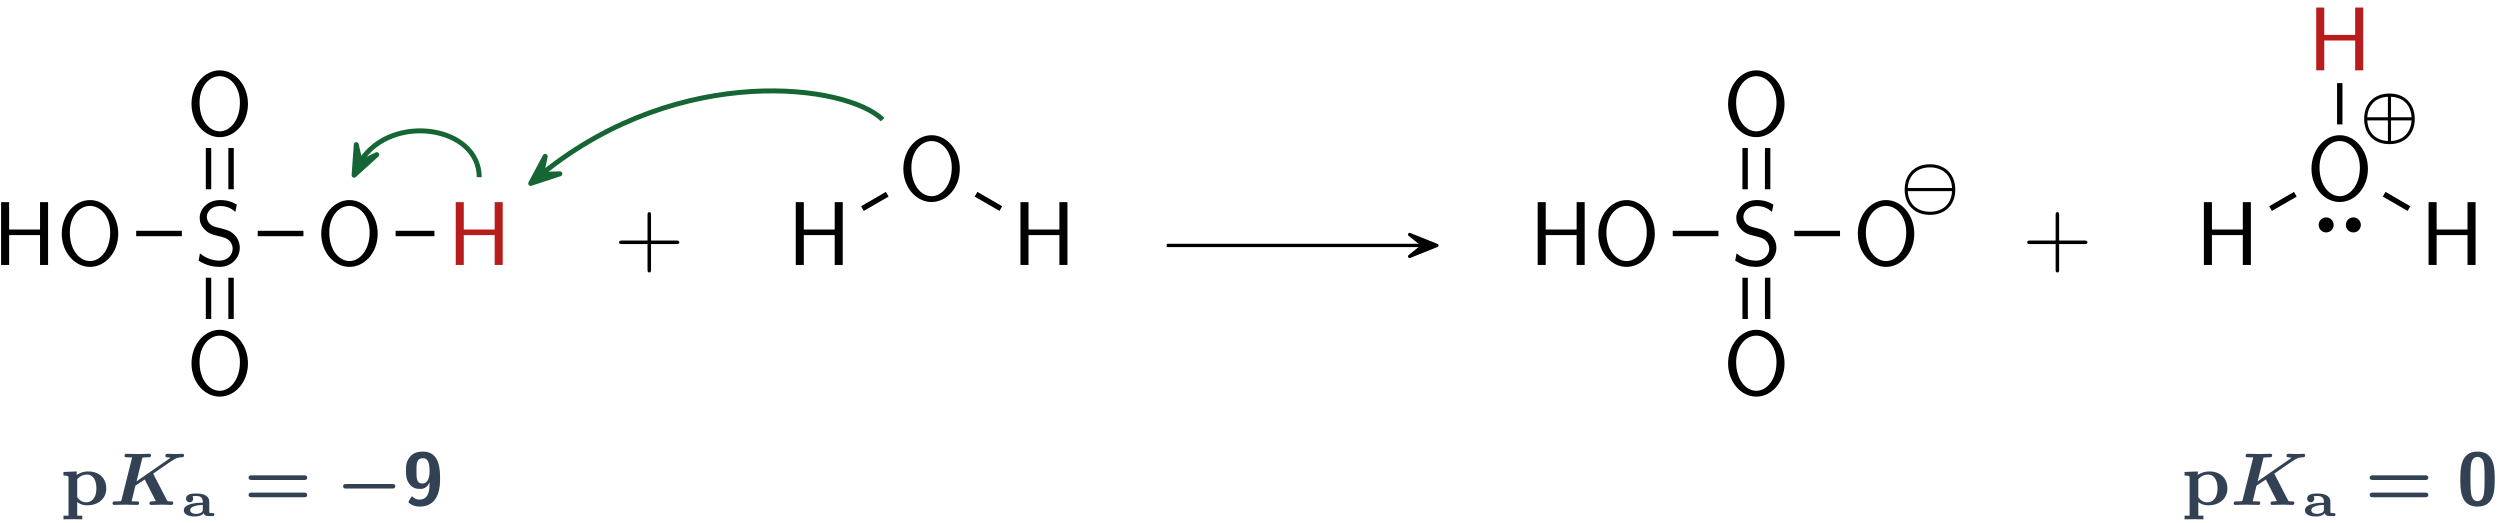 <?xml version="1.0" encoding="UTF-8"?>
<svg xmlns="http://www.w3.org/2000/svg" xmlns:xlink="http://www.w3.org/1999/xlink" width="301" height="63" viewBox="0 0 301 63">
<defs>
<g>
<g id="glyph-0-0">
<path d="M 6.688 0 L 6.688 -7.562 L 5.719 -7.562 L 5.719 -4.266 L 2 -4.266 L 2 -7.562 L 1.031 -7.562 L 1.031 0 L 2 0 L 2 -3.594 L 5.719 -3.594 L 5.719 0 Z M 6.688 0 "/>
</g>
<g id="glyph-0-1">
<path d="M 7.406 -3.766 C 7.406 -6.047 5.828 -7.812 4.016 -7.812 C 2.156 -7.812 0.609 -6.031 0.609 -3.766 C 0.609 -1.453 2.219 0.234 4 0.234 C 5.828 0.234 7.406 -1.469 7.406 -3.766 Z M 6.438 -3.922 C 6.438 -1.797 5.25 -0.469 4.016 -0.469 C 2.719 -0.469 1.578 -1.828 1.578 -3.922 C 1.578 -5.922 2.781 -7.109 4 -7.109 C 5.266 -7.109 6.438 -5.875 6.438 -3.922 Z M 6.438 -3.922 "/>
</g>
<g id="glyph-0-2">
<path d="M 5.438 -2.062 C 5.438 -2.766 5.109 -3.297 4.859 -3.562 C 4.359 -4.094 3.984 -4.203 2.984 -4.453 C 2.359 -4.609 2.188 -4.641 1.859 -4.922 C 1.781 -5 1.469 -5.312 1.469 -5.797 C 1.469 -6.438 2.062 -7.094 3.062 -7.094 C 3.984 -7.094 4.5 -6.734 4.906 -6.391 L 5.078 -7.266 C 4.469 -7.625 3.875 -7.812 3.078 -7.812 C 1.562 -7.812 0.609 -6.734 0.609 -5.656 C 0.609 -5.188 0.766 -4.734 1.203 -4.281 C 1.656 -3.781 2.141 -3.656 2.781 -3.5 C 3.703 -3.266 3.812 -3.234 4.125 -2.969 C 4.344 -2.781 4.578 -2.422 4.578 -1.953 C 4.578 -1.234 3.984 -0.516 2.984 -0.516 C 2.547 -0.516 1.562 -0.625 0.641 -1.391 L 0.484 -0.516 C 1.438 0.094 2.312 0.234 3 0.234 C 4.438 0.234 5.438 -0.859 5.438 -2.062 Z M 5.438 -2.062 "/>
</g>
<g id="glyph-1-0">
<path d="M 5.531 -1.984 C 5.531 -3.172 4.719 -4.031 3.359 -4.031 C 2.641 -4.031 2.141 -3.734 1.969 -3.609 L 1.969 -4.031 L 0.375 -3.969 L 0.375 -3.531 C 0.547 -3.531 0.688 -3.531 0.812 -3.5 C 0.984 -3.469 0.984 -3.375 0.984 -3.188 L 0.984 1.297 L 0.375 1.297 L 0.375 1.734 L 1.5 1.719 L 2.641 1.734 L 2.641 1.297 L 2.031 1.297 L 2.031 -0.344 C 2.562 0.047 3.047 0.047 3.219 0.047 C 4.625 0.047 5.531 -0.797 5.531 -1.984 Z M 4.344 -2 C 4.344 -0.75 3.703 -0.312 3.109 -0.312 C 2.656 -0.312 2.266 -0.562 2.031 -0.938 L 2.031 -3.094 C 2.188 -3.297 2.609 -3.656 3.219 -3.656 C 3.844 -3.656 4.344 -3.094 4.344 -2 Z M 4.344 -2 "/>
</g>
<g id="glyph-1-1">
<path d="M 7.656 -3.281 C 7.656 -3.562 7.375 -3.562 7.25 -3.562 L 0.984 -3.562 C 0.875 -3.562 0.594 -3.562 0.594 -3.281 C 0.594 -3 0.875 -3 1 -3 L 7.25 -3 C 7.375 -3 7.656 -3 7.656 -3.281 Z M 7.656 -1.203 C 7.656 -1.484 7.359 -1.484 7.25 -1.484 L 1 -1.484 C 0.875 -1.484 0.594 -1.484 0.594 -1.203 C 0.594 -0.922 0.875 -0.922 0.984 -0.922 L 7.25 -0.922 C 7.375 -0.922 7.656 -0.922 7.656 -1.203 Z M 7.656 -1.203 "/>
</g>
<g id="glyph-2-0">
<path d="M 7.703 -0.266 C 7.703 -0.422 7.547 -0.422 7.422 -0.422 C 7 -0.422 6.984 -0.453 6.922 -0.594 L 5.281 -3.766 C 5.891 -4.188 7.531 -5.344 7.844 -5.5 C 8.047 -5.609 8.234 -5.719 8.688 -5.734 C 8.859 -5.734 9 -5.734 9 -5.984 C 9 -6.078 8.922 -6.156 8.828 -6.156 C 8.609 -6.156 8.344 -6.125 8.109 -6.125 C 7.75 -6.125 7.359 -6.156 7 -6.156 C 6.922 -6.156 6.75 -6.156 6.75 -5.891 C 6.75 -5.734 6.906 -5.734 6.953 -5.734 C 7.031 -5.734 7.219 -5.719 7.375 -5.672 L 3.281 -2.844 L 3.984 -5.688 C 4.188 -5.734 4.5 -5.734 4.594 -5.734 C 4.719 -5.734 4.891 -5.734 4.938 -5.766 C 5.016 -5.828 5.031 -5.984 5.031 -5.984 C 5.031 -6.109 4.938 -6.156 4.828 -6.156 C 4.609 -6.156 4.375 -6.141 4.156 -6.141 L 3.484 -6.125 L 2.797 -6.141 C 2.562 -6.141 2.312 -6.156 2.078 -6.156 C 2 -6.156 1.828 -6.156 1.828 -5.891 C 1.828 -5.734 1.938 -5.734 2.203 -5.734 C 2.391 -5.734 2.562 -5.719 2.75 -5.719 L 1.469 -0.594 C 1.422 -0.453 1.422 -0.453 1.25 -0.438 C 1.109 -0.422 0.922 -0.422 0.781 -0.422 C 0.547 -0.422 0.531 -0.422 0.5 -0.406 C 0.391 -0.344 0.391 -0.203 0.391 -0.156 C 0.391 -0.156 0.391 0 0.578 0 C 0.812 0 1.047 -0.016 1.266 -0.016 L 1.953 -0.031 L 2.641 -0.016 C 2.875 -0.016 3.109 0 3.344 0 C 3.422 0 3.484 0 3.547 -0.062 C 3.578 -0.109 3.594 -0.266 3.594 -0.266 C 3.594 -0.422 3.469 -0.422 3.234 -0.422 C 3.047 -0.422 2.875 -0.438 2.688 -0.438 L 3.141 -2.312 L 4.266 -3.062 L 5.594 -0.469 C 5.422 -0.422 5.141 -0.422 5.109 -0.422 C 5 -0.422 4.938 -0.422 4.891 -0.359 C 4.859 -0.312 4.828 -0.156 4.828 -0.156 C 4.828 -0.156 4.828 0 5.016 0 L 6.344 -0.031 L 6.922 -0.016 C 7.109 -0.016 7.297 0 7.469 0 C 7.531 0 7.703 0 7.703 -0.266 Z M 7.703 -0.266 "/>
</g>
<g id="glyph-3-0">
<path d="M 3.938 -0.172 C 3.938 -0.359 3.859 -0.359 3.703 -0.359 C 3.484 -0.359 3.406 -0.375 3.328 -0.422 L 3.328 -1.75 C 3.328 -2.281 2.891 -2.719 1.781 -2.719 C 1.391 -2.719 0.531 -2.719 0.531 -2.094 C 0.531 -1.812 0.766 -1.656 0.969 -1.656 C 1.172 -1.656 1.391 -1.828 1.391 -2.094 C 1.391 -2.188 1.375 -2.266 1.328 -2.344 L 1.312 -2.375 C 1.312 -2.406 1.719 -2.422 1.766 -2.422 C 2.281 -2.422 2.547 -2.203 2.547 -1.734 L 2.547 -1.609 C 2.5 -1.609 2.297 -1.609 1.953 -1.594 C 1.656 -1.562 0.266 -1.453 0.266 -0.703 C 0.266 0.047 1.406 0.047 1.594 0.047 C 2.188 0.047 2.531 -0.156 2.672 -0.359 C 2.703 -0.031 3.078 0 3.328 0 L 3.734 0 C 3.844 0 3.938 0 3.938 -0.172 Z M 2.547 -0.812 C 2.547 -0.672 2.547 -0.516 2.297 -0.391 C 2.047 -0.266 1.766 -0.266 1.719 -0.266 C 1.328 -0.266 1.031 -0.438 1.031 -0.719 C 1.031 -1.062 1.531 -1.203 1.672 -1.234 C 1.797 -1.266 2 -1.328 2.547 -1.344 Z M 2.547 -0.812 "/>
</g>
<g id="glyph-4-0">
<path d="M 7.141 -2.25 C 7.141 -2.516 6.891 -2.516 6.75 -2.516 L 1.266 -2.516 C 1.125 -2.516 0.859 -2.516 0.859 -2.25 C 0.859 -1.969 1.125 -1.969 1.266 -1.969 L 6.75 -1.969 C 6.875 -1.969 7.141 -1.969 7.141 -2.25 Z M 7.141 -2.25 "/>
</g>
<g id="glyph-5-0">
<path d="M 4.516 -3.188 C 4.516 -4.156 4.5 -6.422 2.469 -6.422 C 1.906 -6.422 1.312 -6.328 0.859 -5.75 C 0.469 -5.25 0.406 -4.812 0.406 -4.109 C 0.406 -3.547 0.438 -3.047 0.812 -2.531 C 1.172 -2.062 1.594 -1.922 2.156 -1.922 C 2.828 -1.922 3.141 -2.453 3.25 -2.734 C 3.25 -2.656 3.25 -2.484 3.234 -2.094 C 3.188 -1.547 3.016 -0.641 2.031 -0.641 C 1.766 -0.641 1.5 -0.719 1.25 -0.938 C 1.203 -1 1.188 -1.016 1.141 -1.016 C 1.062 -1.016 1.047 -0.969 1 -0.891 C 0.828 -0.609 0.703 -0.406 0.703 -0.344 C 0.703 -0.281 1.172 0.203 2.047 0.203 C 4.516 0.203 4.516 -2.391 4.516 -3.188 Z M 3.25 -3.984 C 3.25 -3.859 3.25 -2.578 2.391 -2.578 C 1.672 -2.578 1.672 -3.219 1.672 -4.109 C 1.672 -4.984 1.672 -5.625 2.484 -5.625 C 3.109 -5.625 3.25 -4.938 3.25 -3.984 Z M 3.25 -3.984 "/>
</g>
<g id="glyph-5-1">
<path d="M 4.531 -3.078 C 4.531 -4.312 4.531 -6.422 2.469 -6.422 C 0.391 -6.422 0.391 -4.328 0.391 -3.078 C 0.391 -1.844 0.391 0.203 2.453 0.203 C 4.531 0.203 4.531 -1.828 4.531 -3.078 Z M 3.312 -3.203 C 3.312 -2.688 3.312 -1.984 3.25 -1.5 C 3.234 -1.266 3.125 -0.453 2.453 -0.453 C 1.797 -0.453 1.688 -1.281 1.672 -1.516 C 1.609 -1.984 1.609 -2.828 1.609 -3.203 C 1.609 -3.734 1.609 -4.312 1.656 -4.75 C 1.688 -4.984 1.781 -5.781 2.453 -5.781 C 3.125 -5.781 3.234 -5.016 3.25 -4.844 C 3.312 -4.391 3.312 -3.672 3.312 -3.203 Z M 3.312 -3.203 "/>
</g>
<g id="glyph-6-0">
<path d="M 7.859 -2.719 C 7.859 -2.938 7.656 -2.938 7.5 -2.938 L 4.453 -2.938 L 4.453 -6 C 4.453 -6.156 4.453 -6.359 4.25 -6.359 C 4.031 -6.359 4.031 -6.156 4.031 -6 L 4.031 -2.938 L 0.969 -2.938 C 0.812 -2.938 0.609 -2.938 0.609 -2.719 C 0.609 -2.516 0.812 -2.516 0.969 -2.516 L 4.031 -2.516 L 4.031 0.547 C 4.031 0.703 4.031 0.906 4.25 0.906 C 4.453 0.906 4.453 0.703 4.453 0.547 L 4.453 -2.516 L 7.5 -2.516 C 7.656 -2.516 7.859 -2.516 7.859 -2.719 Z M 7.859 -2.719 "/>
</g>
<g id="glyph-7-0">
<path d="M 6.609 -1.984 C 6.609 -3.859 5.359 -5.047 3.562 -5.047 C 1.703 -5.047 0.516 -3.812 0.516 -2 C 0.516 -0.125 1.75 1.047 3.547 1.047 C 5.422 1.047 6.609 -0.188 6.609 -1.984 Z M 6.219 -2.188 L 0.891 -2.188 C 0.984 -3.844 2.141 -4.672 3.547 -4.672 C 5.031 -4.672 6.141 -3.797 6.219 -2.188 Z M 6.219 -1.812 C 6.141 -0.141 4.984 0.672 3.562 0.672 C 2.078 0.672 0.969 -0.188 0.891 -1.812 Z M 6.219 -1.812 "/>
</g>
<g id="glyph-7-1">
<path d="M 6.609 -1.984 C 6.609 -3.859 5.359 -5.047 3.562 -5.047 C 1.703 -5.047 0.516 -3.812 0.516 -2 C 0.516 -0.125 1.75 1.047 3.547 1.047 C 5.422 1.047 6.609 -0.188 6.609 -1.984 Z M 3.375 -2.188 L 0.891 -2.188 C 0.969 -3.688 1.938 -4.594 3.375 -4.656 Z M 6.219 -2.188 L 3.75 -2.188 L 3.75 -4.656 C 5.219 -4.594 6.156 -3.656 6.219 -2.188 Z M 3.375 0.672 C 1.906 0.594 0.969 -0.328 0.891 -1.812 L 3.375 -1.812 Z M 6.219 -1.812 C 6.141 -0.312 5.172 0.594 3.75 0.672 L 3.75 -1.812 Z M 6.219 -1.812 "/>
</g>
</g>
</defs>
<g fill="rgb(0%, 0%, 0%)" fill-opacity="1">
<use xlink:href="#glyph-0-0" x="-0.899" y="31.9"/>
</g>
<g fill="rgb(0%, 0%, 0%)" fill-opacity="1">
<use xlink:href="#glyph-0-1" x="6.828" y="31.9"/>
</g>
<g fill="rgb(0%, 0%, 0%)" fill-opacity="1">
<use xlink:href="#glyph-0-2" x="23.433" y="31.9"/>
</g>
<path fill="none" stroke-width="0.651" stroke-linecap="butt" stroke-linejoin="miter" stroke="rgb(0%, 0%, 0%)" stroke-opacity="1" stroke-miterlimit="10" d="M 13.431 3.787 L 18.931 3.787 " transform="matrix(1, 0, 0, -1, 2.964, 31.9)"/>
<g fill="rgb(0%, 0%, 0%)" fill-opacity="1">
<use xlink:href="#glyph-0-1" x="22.448" y="16.28"/>
</g>
<path fill="none" stroke-width="0.651" stroke-linecap="butt" stroke-linejoin="miter" stroke="rgb(0%, 0%, 0%)" stroke-opacity="1" stroke-miterlimit="10" d="M 22.141 9.111 L 22.141 14.084 " transform="matrix(1, 0, 0, -1, 2.964, 31.9)"/>
<path fill="none" stroke-width="0.651" stroke-linecap="butt" stroke-linejoin="miter" stroke="rgb(0%, 0%, 0%)" stroke-opacity="1" stroke-miterlimit="10" d="M 24.856 9.111 L 24.856 14.084 " transform="matrix(1, 0, 0, -1, 2.964, 31.9)"/>
<g fill="rgb(0%, 0%, 0%)" fill-opacity="1">
<use xlink:href="#glyph-0-1" x="22.448" y="47.52"/>
</g>
<path fill="none" stroke-width="0.651" stroke-linecap="butt" stroke-linejoin="miter" stroke="rgb(0%, 0%, 0%)" stroke-opacity="1" stroke-miterlimit="10" d="M 24.856 -1.538 L 24.856 -6.506 " transform="matrix(1, 0, 0, -1, 2.964, 31.9)"/>
<path fill="none" stroke-width="0.651" stroke-linecap="butt" stroke-linejoin="miter" stroke="rgb(0%, 0%, 0%)" stroke-opacity="1" stroke-miterlimit="10" d="M 22.141 -1.538 L 22.141 -6.506 " transform="matrix(1, 0, 0, -1, 2.964, 31.9)"/>
<g fill="rgb(0%, 0%, 0%)" fill-opacity="1">
<use xlink:href="#glyph-0-1" x="38.068" y="31.9"/>
</g>
<path fill="none" stroke-width="0.651" stroke-linecap="butt" stroke-linejoin="miter" stroke="rgb(0%, 0%, 0%)" stroke-opacity="1" stroke-miterlimit="10" d="M 28.067 3.787 L 33.567 3.787 " transform="matrix(1, 0, 0, -1, 2.964, 31.9)"/>
<g fill="rgb(72.549%, 10.979%, 10.979%)" fill-opacity="1">
<use xlink:href="#glyph-0-0" x="53.839" y="31.9"/>
</g>
<path fill="none" stroke-width="0.651" stroke-linecap="butt" stroke-linejoin="miter" stroke="rgb(0%, 0%, 0%)" stroke-opacity="1" stroke-miterlimit="10" d="M 44.669 3.787 L 49.341 3.787 " transform="matrix(1, 0, 0, -1, 2.964, 31.9)"/>
<g fill="rgb(20%, 25.49%, 33.333%)" fill-opacity="1">
<use xlink:href="#glyph-1-0" x="7.265" y="60.792"/>
</g>
<g fill="rgb(20%, 25.49%, 33.333%)" fill-opacity="1">
<use xlink:href="#glyph-2-0" x="13.159" y="60.792"/>
</g>
<g fill="rgb(20%, 25.49%, 33.333%)" fill-opacity="1">
<use xlink:href="#glyph-3-0" x="21.867" y="62.137"/>
</g>
<g fill="rgb(20%, 25.49%, 33.333%)" fill-opacity="1">
<use xlink:href="#glyph-1-1" x="29.335" y="60.792"/>
</g>
<g fill="rgb(20%, 25.49%, 33.333%)" fill-opacity="1">
<use xlink:href="#glyph-4-0" x="40.451" y="60.792"/>
</g>
<g fill="rgb(20%, 25.49%, 33.333%)" fill-opacity="1">
<use xlink:href="#glyph-5-0" x="48.471" y="60.792"/>
</g>
<g fill="rgb(0%, 0%, 0%)" fill-opacity="1">
<use xlink:href="#glyph-6-0" x="73.93" y="31.9"/>
</g>
<g fill="rgb(0%, 0%, 0%)" fill-opacity="1">
<use xlink:href="#glyph-0-0" x="94.779" y="31.9"/>
</g>
<g fill="rgb(0%, 0%, 0%)" fill-opacity="1">
<use xlink:href="#glyph-0-1" x="108.154" y="24.09"/>
</g>
<path fill="none" stroke-width="0.651" stroke-linecap="butt" stroke-linejoin="miter" stroke="rgb(0%, 0%, 0%)" stroke-opacity="1" stroke-miterlimit="10" d="M 5.194 6.787 L 8.182 8.513 " transform="matrix(1, 0, 0, -1, 98.642, 31.9)"/>
<g fill="rgb(0%, 0%, 0%)" fill-opacity="1">
<use xlink:href="#glyph-0-0" x="121.833" y="31.9"/>
</g>
<path fill="none" stroke-width="0.651" stroke-linecap="butt" stroke-linejoin="miter" stroke="rgb(0%, 0%, 0%)" stroke-opacity="1" stroke-miterlimit="10" d="M 18.874 8.513 L 21.862 6.787 " transform="matrix(1, 0, 0, -1, 98.642, 31.9)"/>
<path fill="none" stroke-width="0.399" stroke-linecap="butt" stroke-linejoin="miter" stroke="rgb(0%, 0%, 0%)" stroke-opacity="1" stroke-miterlimit="10" d="M 145.008 2.349 L 175.801 2.349 " transform="matrix(1, 0, 0, -1, -4.535, 31.9)"/>
<path fill-rule="nonzero" fill="rgb(0%, 0%, 0%)" fill-opacity="1" stroke-width="0.399" stroke-linecap="butt" stroke-linejoin="round" stroke="rgb(0%, 0%, 0%)" stroke-opacity="1" stroke-miterlimit="10" d="M 4.445 0.001 L 1.164 1.317 L 2.808 0.001 L 1.164 -1.316 Z M 4.445 0.001 " transform="matrix(1, 0, 0, -1, 168.555, 29.552)"/>
<g fill="rgb(0%, 0%, 0%)" fill-opacity="1">
<use xlink:href="#glyph-0-0" x="184.107" y="31.9"/>
</g>
<g fill="rgb(0%, 0%, 0%)" fill-opacity="1">
<use xlink:href="#glyph-0-1" x="191.833" y="31.9"/>
</g>
<g fill="rgb(0%, 0%, 0%)" fill-opacity="1">
<use xlink:href="#glyph-0-2" x="208.438" y="31.9"/>
</g>
<path fill="none" stroke-width="0.651" stroke-linecap="butt" stroke-linejoin="miter" stroke="rgb(0%, 0%, 0%)" stroke-opacity="1" stroke-miterlimit="10" d="M 13.428 3.787 L 18.932 3.787 " transform="matrix(1, 0, 0, -1, 187.97, 31.9)"/>
<g fill="rgb(0%, 0%, 0%)" fill-opacity="1">
<use xlink:href="#glyph-0-1" x="207.453" y="16.28"/>
</g>
<path fill="none" stroke-width="0.651" stroke-linecap="butt" stroke-linejoin="miter" stroke="rgb(0%, 0%, 0%)" stroke-opacity="1" stroke-miterlimit="10" d="M 22.143 9.111 L 22.143 14.084 " transform="matrix(1, 0, 0, -1, 187.97, 31.9)"/>
<path fill="none" stroke-width="0.651" stroke-linecap="butt" stroke-linejoin="miter" stroke="rgb(0%, 0%, 0%)" stroke-opacity="1" stroke-miterlimit="10" d="M 24.854 9.111 L 24.854 14.084 " transform="matrix(1, 0, 0, -1, 187.97, 31.9)"/>
<g fill="rgb(0%, 0%, 0%)" fill-opacity="1">
<use xlink:href="#glyph-0-1" x="207.453" y="47.52"/>
</g>
<path fill="none" stroke-width="0.651" stroke-linecap="butt" stroke-linejoin="miter" stroke="rgb(0%, 0%, 0%)" stroke-opacity="1" stroke-miterlimit="10" d="M 24.854 -1.538 L 24.854 -6.506 " transform="matrix(1, 0, 0, -1, 187.97, 31.9)"/>
<path fill="none" stroke-width="0.651" stroke-linecap="butt" stroke-linejoin="miter" stroke="rgb(0%, 0%, 0%)" stroke-opacity="1" stroke-miterlimit="10" d="M 22.143 -1.538 L 22.143 -6.506 " transform="matrix(1, 0, 0, -1, 187.97, 31.9)"/>
<g fill="rgb(0%, 0%, 0%)" fill-opacity="1">
<use xlink:href="#glyph-0-1" x="223.073" y="31.9"/>
</g>
<g fill="rgb(0%, 0%, 0%)" fill-opacity="1">
<use xlink:href="#glyph-7-0" x="228.806" y="24.823"/>
</g>
<path fill="none" stroke-width="0.651" stroke-linecap="butt" stroke-linejoin="miter" stroke="rgb(0%, 0%, 0%)" stroke-opacity="1" stroke-miterlimit="10" d="M 28.065 3.787 L 33.569 3.787 " transform="matrix(1, 0, 0, -1, 187.97, 31.9)"/>
<g fill="rgb(0%, 0%, 0%)" fill-opacity="1">
<use xlink:href="#glyph-6-0" x="243.467" y="31.9"/>
</g>
<g fill="rgb(0%, 0%, 0%)" fill-opacity="1">
<use xlink:href="#glyph-0-0" x="264.316" y="31.9"/>
</g>
<g fill="rgb(0%, 0%, 0%)" fill-opacity="1">
<use xlink:href="#glyph-0-1" x="277.692" y="24.09"/>
</g>
<g fill="rgb(0%, 0%, 0%)" fill-opacity="1">
<use xlink:href="#glyph-7-1" x="284.129" y="16.308"/>
</g>
<path fill-rule="nonzero" fill="rgb(0%, 0%, 0%)" fill-opacity="1" stroke-width="0.399" stroke-linecap="butt" stroke-linejoin="miter" stroke="rgb(0%, 0%, 0%)" stroke-opacity="1" stroke-miterlimit="10" d="M -0.934 0.001 C -0.934 0.388 -1.246 0.704 -1.637 0.704 C -2.027 0.704 -2.34 0.388 -2.34 0.001 C -2.34 -0.39 -2.027 -0.706 -1.637 -0.706 C -1.246 -0.706 -0.934 -0.39 -0.934 0.001 Z M 2.34 0.001 C 2.34 0.388 2.027 0.704 1.637 0.704 C 1.246 0.704 0.934 0.388 0.934 0.001 C 0.934 -0.39 1.246 -0.706 1.637 -0.706 C 2.027 -0.706 2.34 -0.39 2.34 0.001 Z M 2.34 0.001 " transform="matrix(1, 0, 0, -1, 281.707, 27.079)"/>
<path fill="none" stroke-width="0.651" stroke-linecap="butt" stroke-linejoin="miter" stroke="rgb(0%, 0%, 0%)" stroke-opacity="1" stroke-miterlimit="10" d="M 5.192 6.787 L 8.18 8.513 " transform="matrix(1, 0, 0, -1, 268.179, 31.9)"/>
<g fill="rgb(72.549%, 10.979%, 10.979%)" fill-opacity="1">
<use xlink:href="#glyph-0-0" x="277.842" y="8.47"/>
</g>
<path fill="none" stroke-width="0.651" stroke-linecap="butt" stroke-linejoin="miter" stroke="rgb(0%, 0%, 0%)" stroke-opacity="1" stroke-miterlimit="10" d="M 13.528 16.923 L 13.528 21.892 " transform="matrix(1, 0, 0, -1, 268.179, 31.9)"/>
<g fill="rgb(0%, 0%, 0%)" fill-opacity="1">
<use xlink:href="#glyph-0-0" x="291.37" y="31.9"/>
</g>
<path fill="none" stroke-width="0.651" stroke-linecap="butt" stroke-linejoin="miter" stroke="rgb(0%, 0%, 0%)" stroke-opacity="1" stroke-miterlimit="10" d="M 18.872 8.513 L 21.86 6.787 " transform="matrix(1, 0, 0, -1, 268.179, 31.9)"/>
<g fill="rgb(20%, 25.49%, 33.333%)" fill-opacity="1">
<use xlink:href="#glyph-1-0" x="262.647" y="60.792"/>
</g>
<g fill="rgb(20%, 25.49%, 33.333%)" fill-opacity="1">
<use xlink:href="#glyph-2-0" x="268.541" y="60.792"/>
</g>
<g fill="rgb(20%, 25.49%, 33.333%)" fill-opacity="1">
<use xlink:href="#glyph-3-0" x="277.249" y="62.137"/>
</g>
<g fill="rgb(20%, 25.49%, 33.333%)" fill-opacity="1">
<use xlink:href="#glyph-1-1" x="284.717" y="60.792"/>
</g>
<g fill="rgb(20%, 25.49%, 33.333%)" fill-opacity="1">
<use xlink:href="#glyph-5-1" x="295.833" y="60.792"/>
</g>
<path fill="none" stroke-width="0.598" stroke-linecap="butt" stroke-linejoin="miter" stroke="rgb(8.626%, 39.609%, 20.392%)" stroke-opacity="1" stroke-miterlimit="10" d="M -192.831 17.498 C -197.007 21.677 -217.066 24.505 -233.785 11.017 " transform="matrix(1, 0, 0, -1, 299.097, 31.9)"/>
<path fill-rule="nonzero" fill="rgb(8.626%, 39.609%, 20.392%)" fill-opacity="1" stroke-width="0.598" stroke-linecap="butt" stroke-linejoin="round" stroke="rgb(8.626%, 39.609%, 20.392%)" stroke-opacity="1" stroke-miterlimit="10" d="M 5.175 -0 L 1.744 1.374 L 3.467 0 L 1.743 -1.374 Z M 5.175 -0 " transform="matrix(-0.766, 0.643, 0.643, 0.766, 67.859, 18.756)"/>
<path fill="none" stroke-width="0.598" stroke-linecap="butt" stroke-linejoin="miter" stroke="rgb(8.626%, 39.609%, 20.392%)" stroke-opacity="1" stroke-miterlimit="10" d="M -241.398 10.564 C -241.398 16.724 -251.906 18.373 -255.683 12.513 " transform="matrix(1, 0, 0, -1, 299.097, 31.9)"/>
<path fill-rule="nonzero" fill="rgb(8.626%, 39.609%, 20.392%)" fill-opacity="1" stroke-width="0.598" stroke-linecap="butt" stroke-linejoin="round" stroke="rgb(8.626%, 39.609%, 20.392%)" stroke-opacity="1" stroke-miterlimit="10" d="M 5.171 0.001 L 1.744 1.374 L 3.468 0.002 L 1.744 -1.376 Z M 5.171 0.001 " transform="matrix(-0.438, 0.899, 0.899, 0.438, 44.895, 16.448)"/>
</svg>
